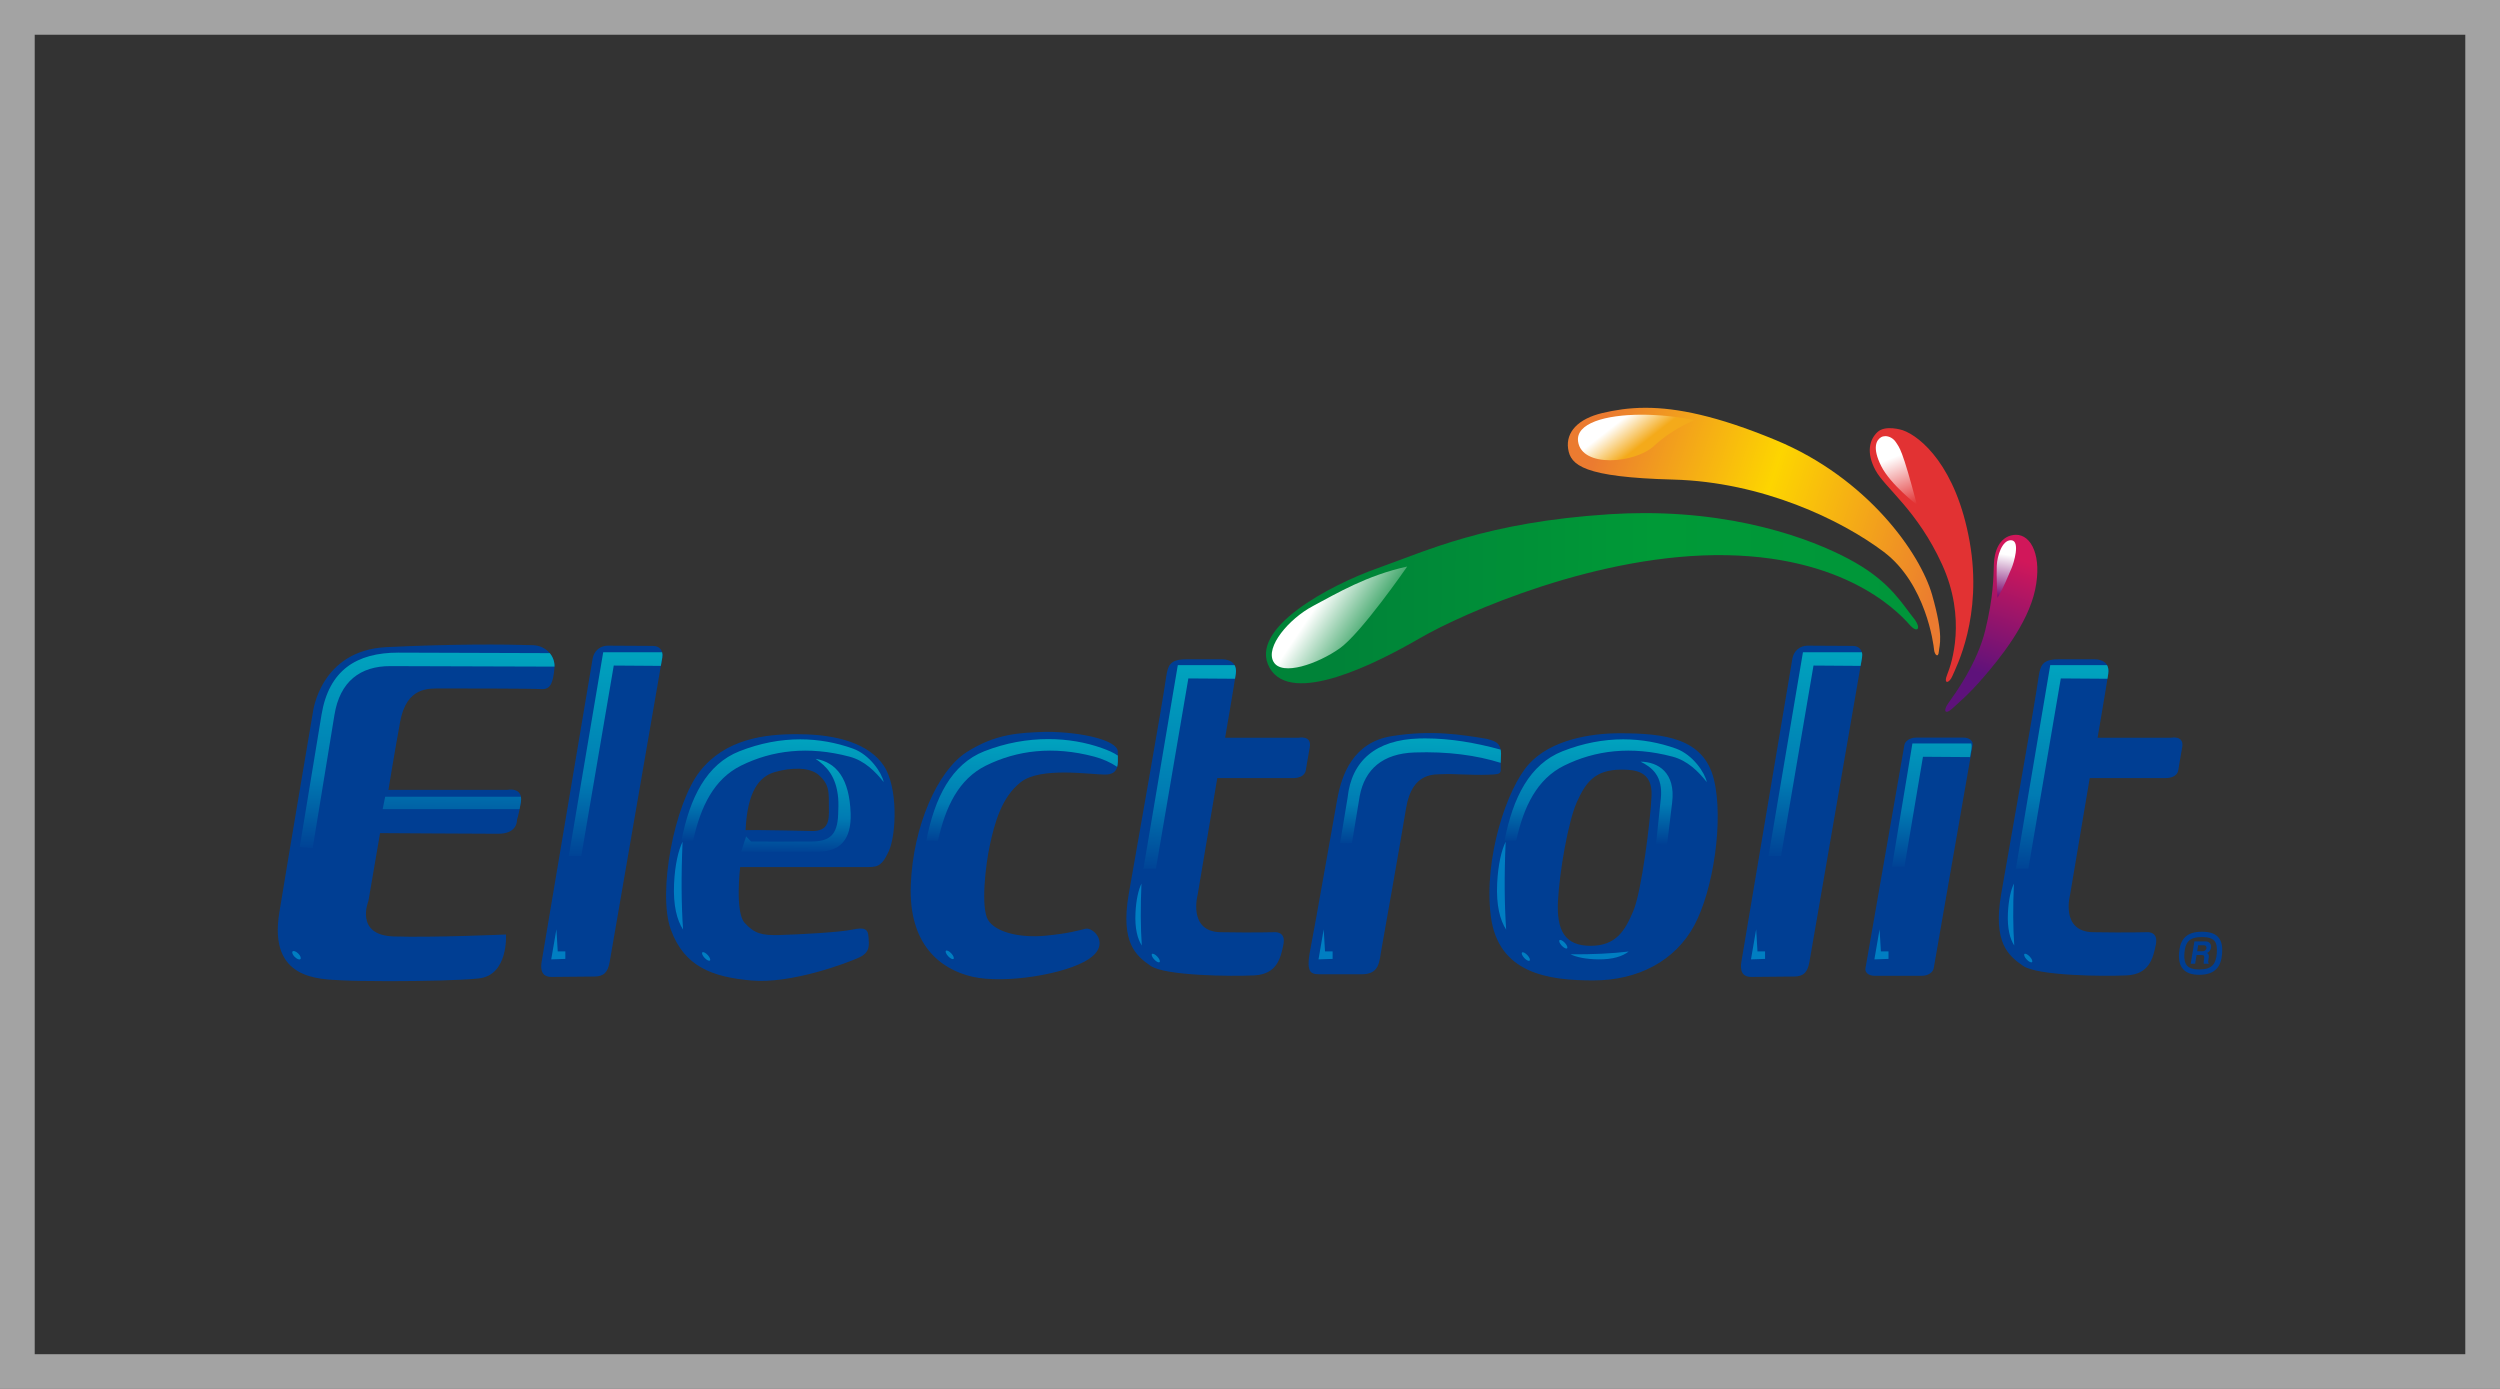 <?xml version="1.0" encoding="UTF-8"?> <svg xmlns="http://www.w3.org/2000/svg" xmlns:xlink="http://www.w3.org/1999/xlink" xmlns:xodm="http://www.corel.com/coreldraw/odm/2003" xml:space="preserve" width="30.48mm" height="16.934mm" version="1.1" style="shape-rendering:geometricPrecision; text-rendering:geometricPrecision; image-rendering:optimizeQuality; fill-rule:evenodd; clip-rule:evenodd" viewBox="0 0 3048 1693.38"><rect x="0" y="0" width="3048" height="1693.38" fill="#333333" stroke="none"/> <defs> <style type="text/css"> .fil5 {fill:#003E93} .fil7 {fill:#007EC2} .fil0 {fill:#A3A3A3} .fil1 {fill:#E23233} .fil18 {fill:#003E93;fill-rule:nonzero} .fil19 {fill:url(#id0)} .fil9 {fill:url(#id1)} .fil14 {fill:url(#id2)} .fil10 {fill:url(#id3)} .fil15 {fill:url(#id4)} .fil6 {fill:url(#id5)} .fil8 {fill:url(#id6)} .fil16 {fill:url(#id7)} .fil13 {fill:url(#id8)} .fil3 {fill:url(#id9)} .fil17 {fill:url(#id10)} .fil11 {fill:url(#id11)} .fil4 {fill:url(#id12)} .fil12 {fill:url(#id13)} .fil20 {fill:url(#id14)} .fil21 {fill:url(#id15)} .fil22 {fill:url(#id16)} .fil2 {fill:url(#id17)} </style> <linearGradient id="id0" gradientUnits="userSpaceOnUse" x1="1942.59" y1="561.12" x2="2370.72" y2="698.88"> <stop offset="0" style="stop-opacity:1; stop-color:#EB7B30"></stop> <stop offset="0.478" style="stop-opacity:1; stop-color:#FDD500"></stop> <stop offset="1" style="stop-opacity:1; stop-color:#EB7B30"></stop> </linearGradient> <linearGradient id="id1" gradientUnits="userSpaceOnUse" x1="955.75" y1="901.6" x2="953.14" y2="1029.14"> <stop offset="0" style="stop-opacity:1; stop-color:#00A3BE"></stop> <stop offset="0.612" style="stop-opacity:1; stop-color:#007BB3"></stop> <stop offset="1" style="stop-opacity:1; stop-color:#003E93"></stop> </linearGradient> <linearGradient id="id2" gradientUnits="userSpaceOnUse" xlink:href="#id1" x1="2217.58" y1="796.1" x2="2208.35" y2="1052.38"> </linearGradient> <linearGradient id="id3" gradientUnits="userSpaceOnUse" xlink:href="#id1" x1="970.41" y1="925.31" x2="969" y2="1042.08"> </linearGradient> <linearGradient id="id4" gradientUnits="userSpaceOnUse" xlink:href="#id1" x1="2358.17" y1="871.73" x2="2352.72" y2="1062.09"> </linearGradient> <linearGradient id="id5" gradientUnits="userSpaceOnUse" xlink:href="#id1" x1="522.09" y1="796.1" x2="519.01" y2="1042.18"> </linearGradient> <linearGradient id="id6" gradientUnits="userSpaceOnUse" xlink:href="#id1" x1="750.84" y1="795.87" x2="749.66" y2="1052.14"> </linearGradient> <linearGradient id="id7" gradientUnits="userSpaceOnUse" xlink:href="#id1" x1="1958.31" y1="901.84" x2="1957.12" y2="1029.38"> </linearGradient> <linearGradient id="id8" gradientUnits="userSpaceOnUse" xlink:href="#id1" x1="2518.04" y1="813.89" x2="2508.83" y2="1070.15"> </linearGradient> <linearGradient id="id9" gradientUnits="userSpaceOnUse" x1="1632.75" y1="704.21" x2="2330.79" y2="709.42"> <stop offset="0" style="stop-opacity:1; stop-color:#008338"></stop> <stop offset="0.549" style="stop-opacity:1; stop-color:#009A37"></stop> <stop offset="1" style="stop-opacity:1; stop-color:#00963A"></stop> </linearGradient> <linearGradient id="id10" gradientUnits="userSpaceOnUse" xlink:href="#id1" x1="1732.78" y1="900.41" x2="1730.89" y2="1032.46"> </linearGradient> <linearGradient id="id11" gradientUnits="userSpaceOnUse" xlink:href="#id1" x1="1246.55" y1="901.36" x2="1245.37" y2="1029.37"> </linearGradient> <linearGradient id="id12" gradientUnits="userSpaceOnUse" x1="1614.78" y1="723.29" x2="1692.05" y2="774.6"> <stop offset="0" style="stop-opacity:1; stop-color:white"></stop> <stop offset="1" style="stop-opacity:1; stop-color:#008938"></stop> </linearGradient> <linearGradient id="id13" gradientUnits="userSpaceOnUse" xlink:href="#id1" x1="1454.55" y1="813.89" x2="1445.1" y2="1070.15"> </linearGradient> <linearGradient id="id14" gradientUnits="userSpaceOnUse" x1="1985.37" y1="505.08" x2="2009.28" y2="535.79"> <stop offset="0" style="stop-opacity:1; stop-color:white"></stop> <stop offset="1" style="stop-opacity:1; stop-color:#F4AA1A"></stop> </linearGradient> <linearGradient id="id15" gradientUnits="userSpaceOnUse" x1="2456.41" y1="679.95" x2="2408.91" y2="818.9"> <stop offset="0" style="stop-opacity:1; stop-color:#D1175A"></stop> <stop offset="1" style="stop-opacity:1; stop-color:#5E127B"></stop> </linearGradient> <linearGradient id="id16" gradientUnits="userSpaceOnUse" x1="2443.01" y1="675.68" x2="2435.05" y2="726.17"> <stop offset="0" style="stop-opacity:1; stop-color:white"></stop> <stop offset="1" style="stop-opacity:1; stop-color:#7F0D73"></stop> </linearGradient> <linearGradient id="id17" gradientUnits="userSpaceOnUse" x1="2309.83" y1="557.15" x2="2333.47" y2="616.18"> <stop offset="0" style="stop-opacity:1; stop-color:white"></stop> <stop offset="1" style="stop-opacity:1; stop-color:#E23233"></stop> </linearGradient> </defs> <g id="Capa_x0020_1">  <path class="fil0" d="M-0 0l3048 0 0 1693.38 -3048 0 0 -1693.38zm42.32 42.34l2963.36 0 0 1608.7 -2963.36 0 0 -1608.7z"></path> <g id="_1862457659488"> <path class="fil1" d="M2319.68 524.48c22.03,7.53 65.49,44.33 81.72,135.88 16.23,91.55 -16.81,153.55 -20.86,163.4 -4.06,9.85 -11.59,11.02 -6.37,-1.73 5.21,-12.75 23.75,-67.79 -6.38,-133.85 -30.13,-66.06 -69.54,-93.29 -81.12,-114.74 -11.59,-21.43 -7.54,-37.35 2.29,-46.63 9.82,-9.27 30.72,-2.33 30.72,-2.33z"></path> <path class="fil2" d="M2293.25 533.15c-5.49,3.35 -10.97,12.51 0.31,35.08 11.28,22.57 43.61,47.26 43.61,47.26 -18.29,-69.22 -21.36,-69.53 -25.61,-76.23 -3.04,-4.77 -8.23,-7.54 -12.95,-7.54 -1.92,0 -3.77,0.46 -5.36,1.43l0 0z"></path> <path class="fil3" d="M1962.33 626.94c-150.4,9.63 -222.59,44.52 -282.15,65.57 -59.56,21.06 -158.82,74 -132.36,121.54 26.48,47.52 130.56,-5.42 183.5,-36.11 52.94,-30.67 218.97,-104.07 374.19,-101.07 155.2,3.02 215.97,77.61 223.79,86.04 7.82,8.41 13.24,4.2 5.41,-7.23 -15.64,-19.25 -28.87,-44.51 -72.79,-69.78 -39.64,-22.82 -129.3,-60.34 -257.03,-60.34 -13.75,0.01 -27.95,0.45 -42.56,1.37l0 0.01z"></path> <path class="fil4" d="M1600.78 738.84c-29.49,15.64 -58.36,49.92 -48.14,67.97 10.23,18.06 54.14,2.42 80.62,-16.24 26.48,-18.65 82.41,-99.86 82.41,-99.86 -49.32,10.83 -85.43,32.48 -114.9,48.13l0.01 0z"></path> <path class="fil5" d="M649.96 786.61c14.97,0.47 27.56,12.6 25.98,28.35 -1.57,15.73 -3.93,25.97 -15.74,25.19 -11.81,-0.79 -104.72,-0.79 -121.25,-0.79 -16.54,0 -43.3,-2.36 -51.18,40.94 -7.87,43.3 -14.18,82.67 -14.18,82.67l144.87 0c0,0 19.69,-3.93 16.54,14.96 -3.15,18.89 -4.73,21.26 -4.73,21.26 0,0 1.58,17.32 -22.83,17.32 -24.41,0 -144.08,-0.79 -144.08,-0.79l-14.17 82.66c0,0 -17.32,41.74 30.71,43.32 48.02,1.56 137,-2.37 137,-2.37 0,0 3.15,49.59 -33.07,53.54 -22.07,2.4 -68.7,3.34 -108.18,3.34l-3.02 0c-24.05,-0.02 -45.09,-0.39 -55.72,-0.98 -28.34,-1.56 -89.76,-0.78 -76.37,-82.66 13.39,-81.89 40.94,-244.08 40.94,-244.08 0,0 8.66,-75.58 89.76,-79.52 81.09,-3.93 143.31,-3.47 178.73,-2.36l-0.01 0zm91.12 0.58l55.13 0.31c8.49,0.04 12.62,6.2 11.23,14.25l-64.15 371.14c-2.2,12.72 -7.37,17.6 -18.55,17.69l-51.92 0.49c-11.58,0.11 -14.32,-7.5 -12.44,-18.64l62.14 -369.35c1.62,-9.58 9.33,-15.94 18.56,-15.89zm250.81 225.99c0,0 -73.01,-1.65 -82.89,-1.1 2.2,-47.2 16.47,-65.31 35.68,-70.81 19.22,-5.49 42.27,-6.59 53.8,3.84 11.52,10.43 12.06,18.11 12.06,34.04 0,15.91 2.75,33.48 -18.65,34.03zm-18.12 -118.01c47.76,0 86.19,12.07 103.75,38.41 17.57,26.36 15.37,83.99 6.04,104.31 -9.33,20.3 -15.37,19.21 -29.65,19.21l-151.5 0c0,0 -6.59,54.88 5.49,68.06 12.07,13.17 20.86,15.37 42.27,14.82 21.41,-0.54 73.56,-3.28 88.93,-6.59 15.37,-3.29 19.21,-0.54 19.76,8.79 0.54,9.33 2.74,18.66 -11.53,25.25 -14.26,6.58 -82.88,32.38 -131.2,27.99 -48.3,-4.38 -81.78,-17.02 -98.25,-62.03 -16.47,-45.01 4.39,-153.15 35.13,-192.67 30.74,-39.52 79.05,-46.11 120.77,-45.56l-0.01 0.01zm301.5 -2.92c42.97,0 87.53,10.2 87.53,24.17 0,13.96 2.69,27.92 -15.57,27.92 -18.26,0 -78.4,-9.67 -102.56,9.13 -24.18,18.79 -32.23,51.55 -37.6,75.71 -5.37,24.17 -11.81,77.87 -2.15,92.9 9.67,15.03 39.75,21.48 68.74,18.8 28.99,-2.69 40.81,-6.44 49.94,-8.59 9.13,-2.16 31.15,18.79 3.76,37.04 -27.39,18.26 -102.03,30.61 -141.77,21.48 -39.74,-9.12 -77.86,-39.73 -75.18,-111.69 2.69,-71.96 32.76,-139.62 68.19,-162.17 35.46,-22.55 63.92,-23.62 96.67,-24.7l0 0zm146.65 -67.97c2.04,-12.3 4.09,-20.49 23.91,-20.49l44.42 0c0,0 19.13,-0.69 16.4,17.76 -2.73,18.45 -12.99,77.89 -12.99,77.89l89.52 0c0,0 16.4,-3.42 13.67,11.62 -2.74,15.03 -4.79,28.01 -4.79,28.01 0,0 -0.68,9.57 -15.71,9.57l-92.25 0 -23.91 142.13c0,0 -12.31,45.09 28.01,45.77 40.32,0.69 64.92,0 64.92,0 0,0 15.03,-2.03 11.61,15.04 -3.41,17.08 -8.2,36.22 -35.53,37.59 -27.33,1.36 -108.65,0.67 -126.41,-11.63 -17.77,-12.29 -36.9,-28.01 -26.65,-87.46 10.25,-59.44 41,-230.96 45.78,-265.8l0 0zm390.86 76.53c13.66,3.41 18.45,6.82 17.08,24.6 -1.37,17.77 4.78,18.44 -15.72,19.13 -20.5,0.69 -44.41,-1.37 -53.98,-0.69 -9.57,0.69 -38.27,-4.09 -45.78,41.01 -7.51,45.09 -27.33,157.16 -30.06,172.2 -2.75,15.02 -2.05,30.74 -23.93,30.74l-47.82 0c-12.99,0 -21.2,1.36 -15.04,-30.07 6.15,-31.43 27.33,-153.06 32.8,-183.13 5.47,-30.06 19.14,-69.7 66.97,-77.21 47.83,-7.52 82.68,-2.04 115.48,3.41l0 0.01zm164.23 37.5c17.38,0 37.89,2.23 36.55,32.09 -1.33,29.87 -12.03,116.34 -22.29,140.41 -10.25,24.07 -20.95,42.33 -52.14,42.33 -31.21,0 -41.46,-18.71 -39.67,-54.37 1.77,-35.66 12.48,-97.61 23.18,-121.24 10.69,-23.62 21.83,-39.22 54.37,-39.22zm-2.29 -44.33c55.35,0 102.49,6.15 114.8,56.02 12.3,49.89 -0.69,135.3 -23.91,178.34 -23.25,43.05 -68.34,66.97 -123,66.97 -54.66,0 -116.17,-8.2 -125.05,-78.58 -8.88,-70.38 19.82,-155.8 46.47,-185.18 26.65,-29.38 74.48,-37.57 110.69,-37.57l0 0zm361.15 5.32l58.25 0c6.89,0 11.77,4.02 10.91,9l-47.49 272.36c-0.87,4.96 -7.16,9 -14.05,9l-58.24 0c-6.89,0 -11.78,-4.04 -10.9,-9l47.48 -272.36c0.87,-4.98 7.16,-9 14.04,-9z"></path> <path class="fil6" d="M391.98 871.51l-26.55 161.11 15.81 1.27 0 0 26.53 -162.38c6.67,-40.85 31.59,-59.51 68.25,-59.4l200.05 0.63c0.1,-6.36 -2.11,-12.02 -5.81,-16.45l-184.12 -0.61 -0.6 0c-51.11,0 -84.63,21.57 -93.56,75.83l0 0zm77.64 99.83l-3.07 15.15 166.92 0c0.46,-2.37 0.97,-5.21 1.53,-8.56 0.44,-2.61 0.44,-4.78 0.11,-6.59l-165.49 0z"></path> <path class="fil7" d="M356.74 1159.95c1.16,-1.18 4.22,-0.03 6.84,2.55 2.63,2.58 3.82,5.63 2.66,6.8 -1.15,1.17 -4.21,0.02 -6.84,-2.56 -2.62,-2.57 -3.82,-5.62 -2.66,-6.79z"></path> <path class="fil8" d="M735.42 795.23l-41.94 248.31 15.24 0 39.57 -232.11 57.4 0.41 1.74 -10.08c0.42,-2.39 0.34,-4.59 -0.18,-6.53l-71.83 0z"></path> <polygon class="fil7" points="679.99,1159.96 678.37,1133.04 672.05,1169.66 689.25,1169.07 689.25,1159.96 "></polygon> <path class="fil9" d="M830.8 1024.94l14.28 0c9.1,-41.62 25.4,-75.18 58.42,-91.51 37.64,-18.63 81.8,-24.32 132.19,-10.93 18.65,4.96 31.73,18.41 41.73,31.05 -2.12,-11.13 -16.87,-33.47 -37.59,-40.89 -20.07,-7.18 -41.63,-11.26 -64.26,-11.26 -23.68,0 -48.52,4.47 -74.03,14.51 -39.98,15.74 -60.44,56.27 -70.74,109.03z"></path> <path class="fil10" d="M1021.9 973.01c0.57,6.53 0.22,13.12 0,19.68 -0.88,26.62 -11.65,33.16 -32.86,33.3 -24.45,0.18 -48.89,0 -73.33,0 -2.02,-2.08 -4.03,-4.18 -6.04,-6.25 -2.01,6.17 -4.03,12.37 -6.04,18.55 31.51,0 63.05,0.17 94.57,0 25.36,-0.13 39.97,-14.02 38.91,-46.5 -1.4,-42.46 -17.27,-62.34 -42.7,-66.62 13.11,8.98 25.11,20.87 27.5,47.84l-0.01 0z"></path> <path class="fil7" d="M821.85 1076.86c1.13,-22.98 5.27,-40.31 10.36,-50.62 -1.84,41.43 -1.51,76.78 0.6,107.17 -7.37,-11.42 -12.29,-29.36 -10.96,-56.55l0 0zm34.46 84.27c1.04,-0.97 3.95,0.46 6.49,3.19 2.55,2.73 3.78,5.72 2.74,6.7 -1.04,0.96 -3.95,-0.47 -6.5,-3.19 -2.55,-2.73 -3.77,-5.73 -2.73,-6.7z"></path> <path class="fil11" d="M1129.34 1024.94l14.29 0c9.1,-41.62 25.41,-75.18 58.4,-91.51 37.64,-18.63 81.81,-24.33 132.19,-10.93 10.26,2.71 19.73,7.01 27.83,12.43 1.04,-3.9 0.93,-8.7 0.83,-13.71 -5.49,-3.81 -12.26,-6.59 -19.43,-9.16 -19.72,-7.05 -42.03,-10.96 -65.42,-10.96 -25.37,0 -52,4.61 -77.95,14.81 -39.97,15.73 -60.45,56.28 -70.74,109.03l0 0z"></path> <path class="fil7" d="M1153.3 1159.17c1.04,-0.98 3.95,0.46 6.5,3.18 2.55,2.74 3.78,5.73 2.74,6.7 -1.04,0.97 -3.94,-0.46 -6.5,-3.19 -2.55,-2.72 -3.77,-5.73 -2.74,-6.69z"></path> <path class="fil12" d="M1394.03 1059.24l15.24 0 39.57 -232.11 56.9 0.4c0.35,-2.28 0.66,-4.3 0.92,-5.98 0.67,-4.65 -0.02,-8.09 -1.45,-10.62l0 -0.01 -69.24 0 -41.94 248.32z"></path> <path class="fil7" d="M1384.38 1112.95c0.79,-16.2 3.7,-28.42 7.3,-35.69 -1.3,29.21 -1.07,54.12 0.42,75.54 -5.19,-8.05 -8.66,-20.69 -7.72,-39.85zm20.13 50.14c1.04,-0.97 3.95,0.46 6.49,3.19 2.55,2.73 3.78,5.72 2.74,6.7 -1.04,0.97 -3.94,-0.46 -6.49,-3.2 -2.55,-2.72 -3.78,-5.72 -2.74,-6.69z"></path> <path class="fil5" d="M2485.61 824.28c2.05,-12.3 4.1,-20.49 23.91,-20.49l44.43 0c0,0 19.12,-0.69 16.39,17.76 -2.73,18.45 -12.98,77.89 -12.98,77.89l89.51 0c0,0 16.4,-3.42 13.67,11.62 -2.73,15.03 -4.78,28.01 -4.78,28.01 0,0 -0.68,9.57 -15.72,9.57l-92.24 0 -23.93 142.13c0,0 -12.29,45.09 28.03,45.77 40.31,0.69 64.92,0 64.92,0 0,0 15.01,-2.03 11.6,15.04 -3.41,17.08 -8.19,36.22 -35.53,37.59 -27.32,1.36 -108.64,0.67 -126.41,-11.63 -17.77,-12.29 -36.9,-28.01 -26.66,-87.46 10.26,-59.44 41.01,-230.96 45.79,-265.8l0 0z"></path> <path class="fil13" d="M2457.71 1059.24l15.25 0 39.56 -232.11 56.91 0.4c0.35,-2.28 0.67,-4.3 0.92,-5.98 0.68,-4.65 -0.02,-8.09 -1.45,-10.62l-0.01 -0.01 -69.23 0 -41.95 248.32z"></path> <path class="fil7" d="M2448.07 1112.95c0.8,-16.2 3.71,-28.42 7.31,-35.69 -1.3,29.21 -1.08,54.12 0.41,75.54 -5.18,-8.05 -8.66,-20.69 -7.72,-39.85zm20.14 50.14c1.03,-0.97 3.94,0.46 6.49,3.19 2.55,2.73 3.78,5.72 2.74,6.7 -1.05,0.97 -3.95,-0.46 -6.5,-3.2 -2.55,-2.72 -3.77,-5.72 -2.73,-6.69zm-852.75 -3.13l-1.61 -26.92 -6.33 36.62 17.2 -0.59 0 -9.11 -9.26 0zm677.73 0l-1.61 -26.92 -6.33 36.62 17.2 -0.59 0 -9.11 -9.26 0z"></path> <path class="fil5" d="M2203.82 787.19l55.13 0.31c8.49,0.04 12.62,6.2 11.23,14.25l-64.15 371.14c-2.2,12.72 -7.37,17.6 -18.55,17.69l-51.92 0.49c-11.58,0.11 -14.32,-7.5 -12.44,-18.64l62.14 -369.35c1.62,-9.58 9.33,-15.94 18.56,-15.89z"></path> <path class="fil14" d="M2198.15 795.23l-41.93 248.31 15.25 0 39.55 -232.11 57.42 0.41 1.74 -10.08c0.41,-2.39 0.34,-4.59 -0.19,-6.53l-71.84 0z"></path> <polygon class="fil7" points="2142.72,1159.96 2141.11,1133.04 2134.79,1169.66 2151.98,1169.07 2151.98,1159.96 "></polygon> <path class="fil15" d="M2403.45 906.44l-71.84 0 -24.93 150.19 15.24 0 22.56 -133.99 57.41 0.41 1.74 -10.08c0.4,-2.38 0.33,-4.6 -0.19,-6.53l0.01 0z"></path> <path class="fil16" d="M1905.05 915.91c-39.98,15.74 -60.45,56.27 -70.74,109.03l14.28 0c9.1,-41.62 25.4,-75.18 58.4,-91.51 37.66,-18.63 81.81,-24.32 132.19,-10.93 18.66,4.96 31.74,18.41 41.75,31.05 -2.11,-11.13 -16.87,-33.47 -37.59,-40.89 -20.07,-7.18 -41.63,-11.26 -64.26,-11.26 -23.68,0 -48.53,4.47 -74.04,14.51l0.01 0zm119.82 57.8l-7.21 68.51 13.23 0.6 7.8 -64.31 0 0.01c4.48,-36.91 -17.43,-49.67 -38.46,-49.88 13.88,6.83 27.54,17.5 24.64,45.07l0 0z"></path> <path class="fil7" d="M1825.35 1076.86c1.14,-22.98 5.27,-40.31 10.36,-50.62 -1.84,41.43 -1.5,76.78 0.6,107.17 -7.36,-11.42 -12.29,-29.36 -10.96,-56.55l0 0zm30.33 84.43c1.04,-0.97 3.95,0.46 6.49,3.18 2.55,2.73 3.78,5.72 2.74,6.7 -1.04,0.97 -3.94,-0.46 -6.49,-3.18 -2.55,-2.74 -3.78,-5.74 -2.74,-6.7z"></path> <path class="fil17" d="M1737.7 900.25l-0.71 0c-2.27,0.01 -4.56,0.04 -6.84,0.11 -52.87,1.55 -82.42,27.25 -87.14,72.08 -3.06,18.45 -6.11,36.92 -9.16,55.37 4.79,0.11 9.59,0.22 14.4,0.31 3.17,-19.22 6.34,-38.42 9.51,-57.66 6.27,-32.82 28.19,-51.71 66.82,-53.06 40.57,-1.43 75.77,3.47 105.05,12.67 0.03,-1.41 0.09,-2.95 0.22,-4.66 0.37,-4.78 0.29,-8.5 -0.28,-11.48 -30.62,-8.36 -61.25,-13.68 -91.87,-13.68l0 0z"></path> <path class="fil7" d="M1901.35 1146.26c1.05,-0.97 3.95,0.46 6.5,3.2 2.55,2.72 3.78,5.72 2.73,6.7 -1.04,0.96 -3.94,-0.47 -6.5,-3.2 -2.55,-2.73 -3.77,-5.73 -2.73,-6.7zm47.25 23.39c-15.24,-0.19 -26.85,-2.74 -33.83,-6.18 27.48,0.21 50.87,-0.99 70.92,-3.37 -7.34,5.7 -19.05,9.79 -37.09,9.56l0 -0.01z"></path> <path class="fil18" d="M2678.84 1159.76l6.51 0c0.87,0 1.68,-0.19 2.43,-0.55 0.75,-0.36 1.34,-0.9 1.77,-1.59 0.45,-0.69 0.64,-1.48 0.62,-2.37 -0.04,-0.83 -0.32,-1.49 -0.85,-1.99 -0.53,-0.52 -1.28,-0.77 -2.26,-0.77l-7.09 0 -1.13 7.27zm-7.96 15.2l4.56 -27.21 13.84 0c1.27,0 2.41,0.28 3.37,0.81 0.98,0.56 1.73,1.28 2.26,2.2 0.54,0.92 0.83,1.94 0.87,3.05 0.01,0.2 -0.01,0.53 -0.04,0.98 -0.03,0.75 -0.22,1.5 -0.51,2.27 -0.28,0.76 -0.67,1.48 -1.14,2.13 -0.45,0.65 -1,1.21 -1.62,1.69 -0.59,0.45 -1.26,0.79 -1.97,1 1.57,0.57 2.4,1.76 2.46,3.55 0.03,0.68 0,1.26 -0.05,1.77 -0.08,0.51 -0.21,1.35 -0.4,2.52 -0.19,1.17 -0.29,2.03 -0.32,2.58 0.01,0.29 -0.01,0.52 -0.06,0.73 0.12,0.64 0.4,1.02 0.84,1.17l-0.1 0.75 -6.05 0.01c-0.04,-0.2 -0.06,-0.51 -0.08,-0.94 -0.02,-0.57 0,-1.18 0.06,-1.79 0.05,-0.62 0.15,-1.3 0.27,-2.07 0.12,-0.78 0.22,-1.43 0.27,-1.96 0.05,-0.53 0.08,-0.98 0.07,-1.37 -0.03,-0.88 -0.27,-1.51 -0.73,-1.91 -0.45,-0.4 -1.26,-0.59 -2.44,-0.59l-6.18 0 -1.77 10.63 -5.41 0zm28.95 -27.83c-2.63,-3.11 -7.45,-4.69 -15.25,-4.69 -7.9,0 -13.06,1.72 -16.25,4.98 -3.21,3.29 -4.69,8.38 -5.15,15.02 -0.47,6.54 0.42,11.51 3.16,14.71 2.71,3.16 7.52,4.83 15,4.83 7.59,0 12.74,-1.65 16.01,-4.89 3.28,-3.26 4.91,-8.34 5.39,-15.1 0.47,-6.72 -0.26,-11.73 -2.91,-14.87l0 0.01zm-15.25 -11.18c9.86,0 16.27,2.37 20.19,6.99 3.88,4.6 5.01,11.1 4.43,19.48 -0.58,8.35 -2.78,14.79 -7.3,19.25 -4.53,4.49 -11.16,6.8 -20.56,6.8 -9.52,0 -15.92,-2.45 -19.91,-7.11 -3.97,-4.62 -5.3,-11.14 -4.72,-19.36 0.58,-8.14 2.58,-14.57 6.99,-19.08 4.46,-4.56 11.11,-6.96 20.88,-6.96l0 -0.01z"></path> <path class="fil19" d="M2006.78 497.17l-0.92 0c-20.08,0.03 -36.88,2.76 -52.3,6.39 -29.45,6.96 -44.62,23.18 -41.72,43.46 2.9,20.29 19.12,34.77 128.07,37.67 108.93,2.89 205.13,49.25 256.69,88.08 51.57,38.82 60.85,112.99 61.42,119.37 0.59,6.36 5.21,10.43 5.8,2.31 0.59,-8.11 6.38,-17.97 -8.11,-68.95 -14.48,-50.99 -78.81,-142.55 -190.65,-188.91 -72.22,-29.94 -120.94,-39.33 -158.29,-39.42l0.01 0z"></path> <path class="fil20" d="M1924.01 538.33c4.65,32.44 69.54,26.65 92.72,5.22 23.18,-21.45 49.25,-31.29 49.25,-31.29 -21.26,-4.4 -43.73,-6.66 -64.39,-6.66 -44.63,0 -80.75,10.54 -77.58,32.73z"></path> <path class="fil21" d="M2457.87 652l-0.18 0c-0.94,0.01 -1.89,0.09 -2.86,0.22 -17.6,2.51 -23.41,20.42 -23.91,35.87 -0.49,15.44 -0.49,39.36 -10.46,80.2 -9.96,40.85 -37.37,78.21 -44.84,88.67 -7.47,10.47 -3.48,14.46 4.48,6.98 7.97,-7.48 18.94,-15.94 37.86,-37.86 18.95,-21.92 54.31,-64.77 63.27,-107.1 8.52,-40.26 -4.21,-66.98 -23.36,-66.98l0 0z"></path> <path class="fil22" d="M2434.43 690.06c-0.53,12.5 0.81,38.86 0.81,38.86 7.18,-11.19 14.09,-29.28 17.02,-35.67 2.94,-6.39 11.19,-33.8 0,-34.59 -0.22,-0.02 -0.44,-0.03 -0.66,-0.03 -10.76,0 -16.65,19.16 -17.17,31.43l0 0z"></path> </g> </g> </svg> 
